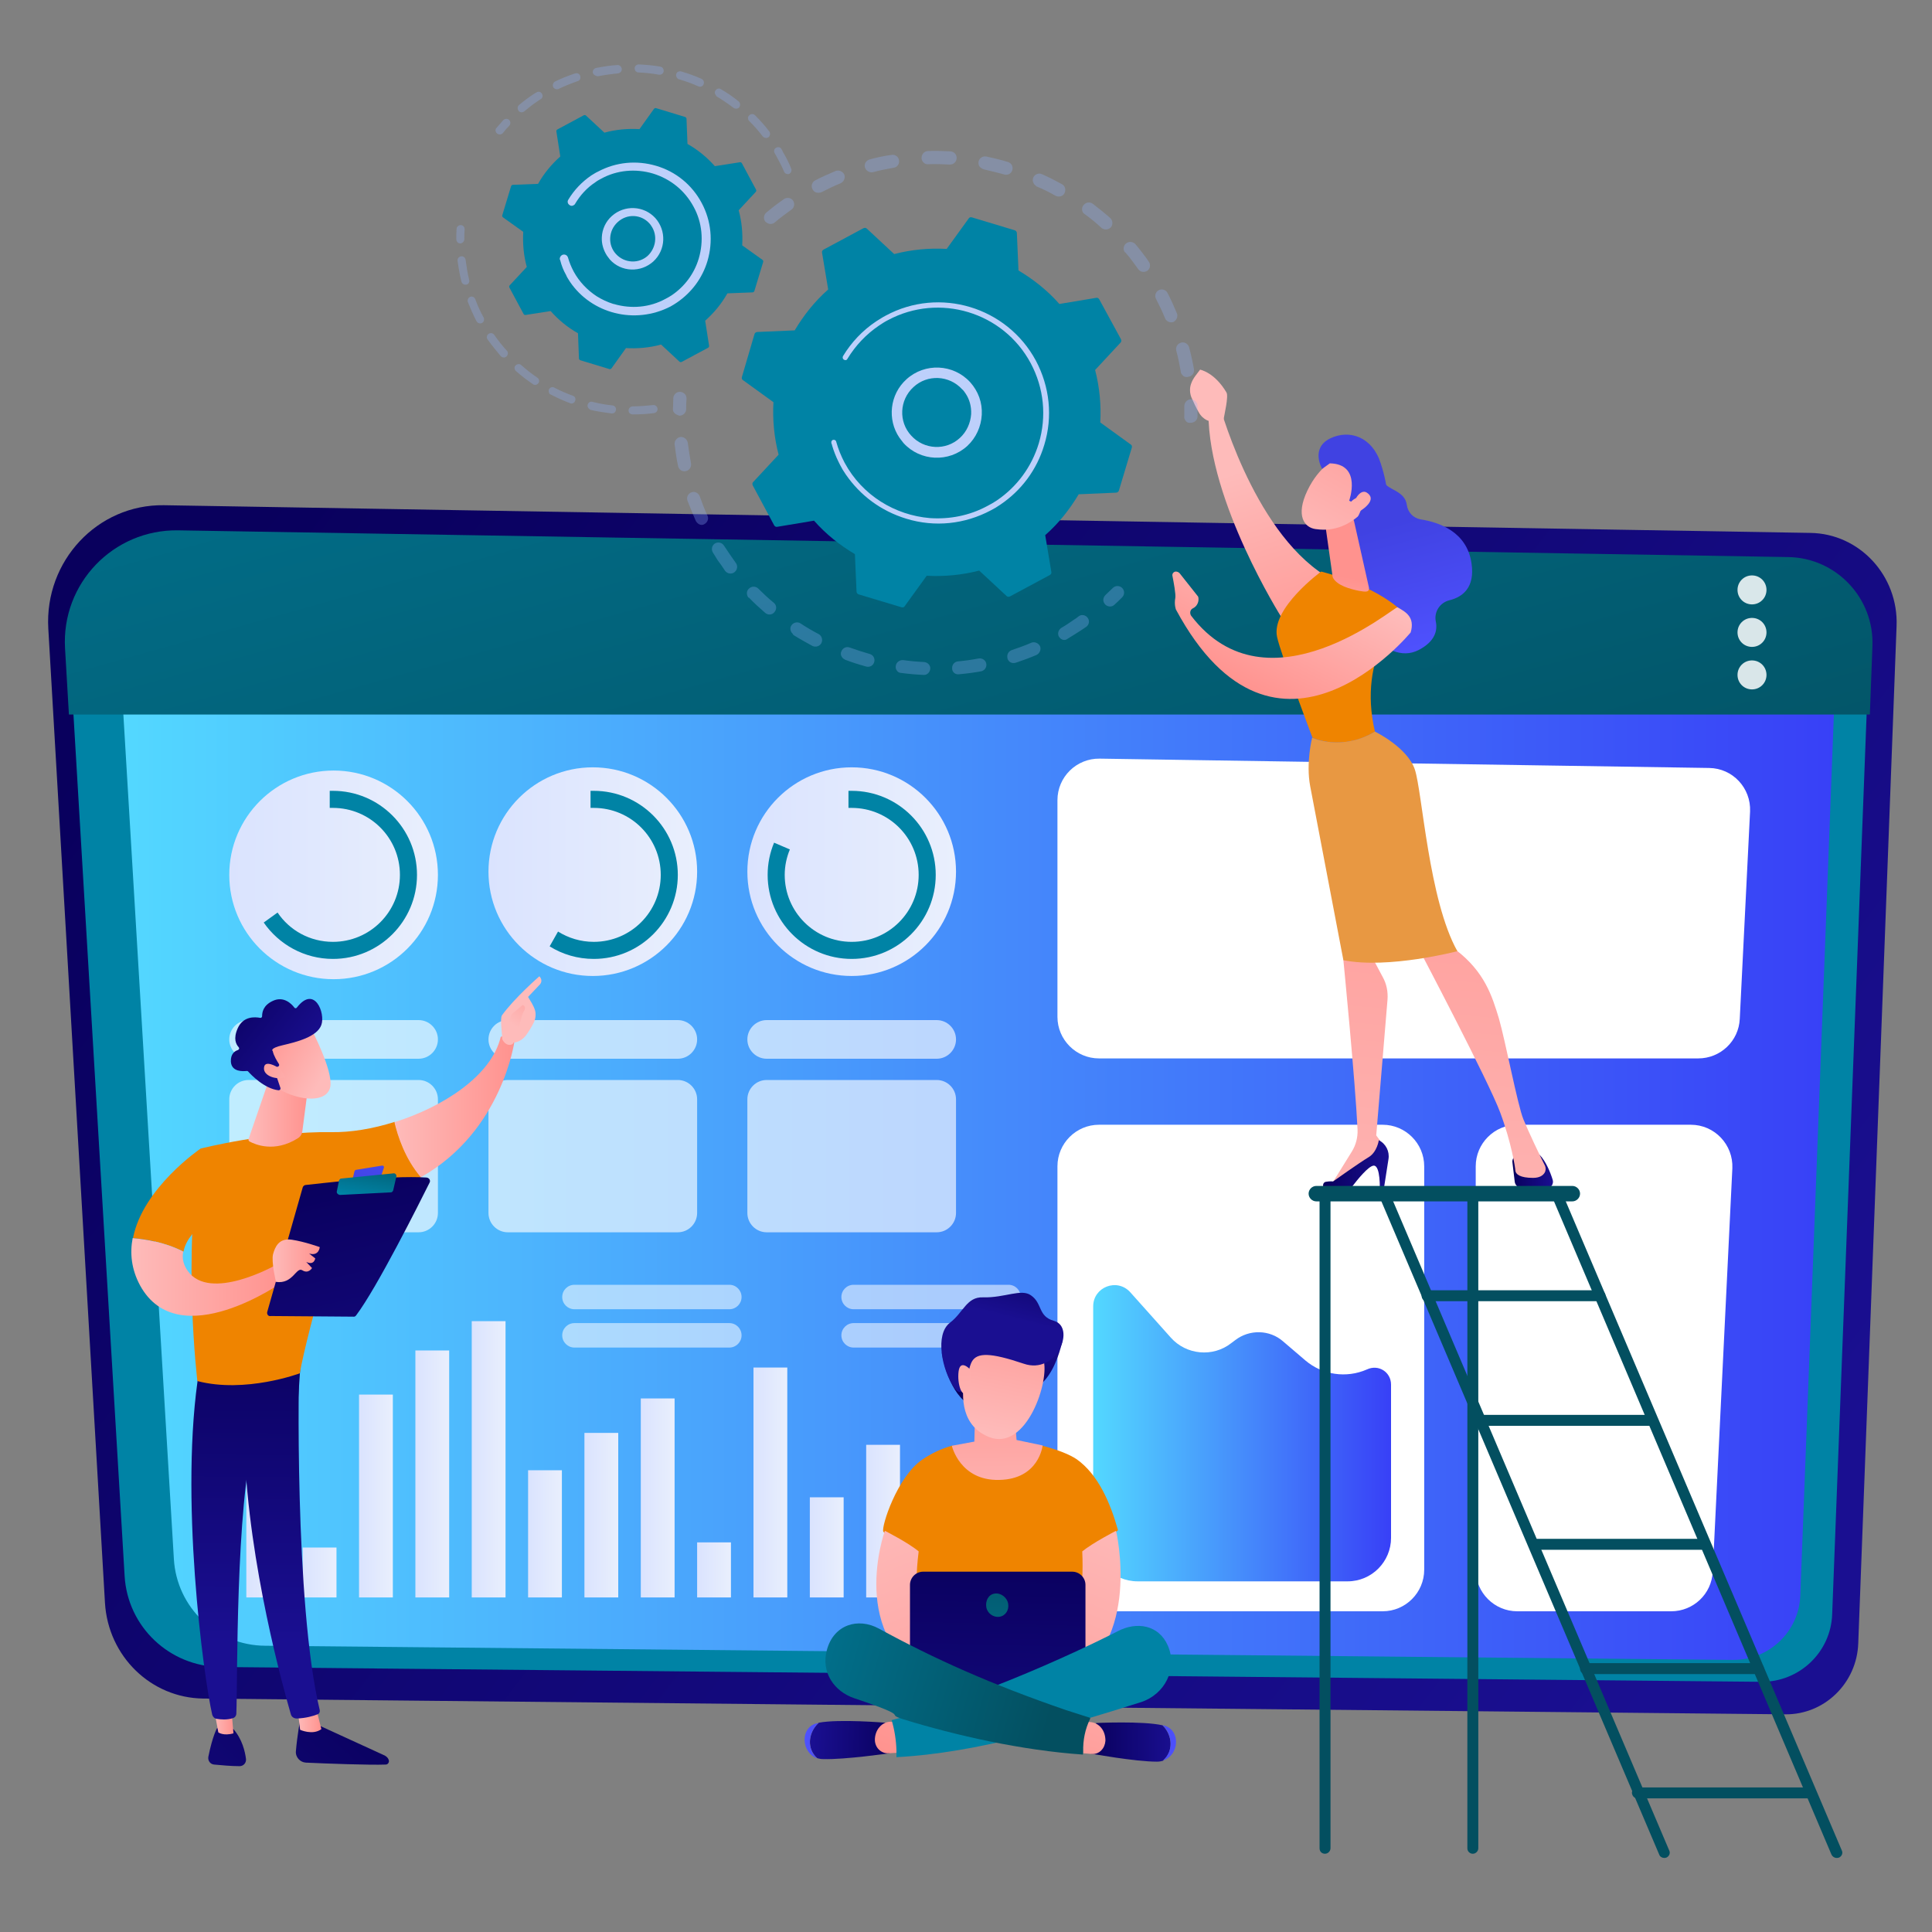 <?xml version="1.0" encoding="utf-8"?>
<!-- Generator: Adobe Illustrator 24.1.3, SVG Export Plug-In . SVG Version: 6.00 Build 0)  -->
<svg version="1.1" id="Calque_1" xmlns="http://www.w3.org/2000/svg" xmlns:xlink="http://www.w3.org/1999/xlink" x="0px" y="0px"
	 viewBox="0 0 600 600" style="enable-background:new 0 0 600 600;" xml:space="preserve">
<rect x="0" y="0" width="600" height="600" fill="#808080" stroke="none"/>
<style type="text/css">
	.st0{fill:url(#SVGID_1_);}
	.st1{fill:#0083A5;}
	.st2{fill:url(#SVGID_2_);}
	.st3{fill:url(#SVGID_3_);}
	.st4{opacity:0.85;}
	.st5{fill:#FFFFFF;}
	.st6{fill:url(#SVGID_4_);}
	.st7{fill:url(#SVGID_5_);}
	.st8{fill:url(#SVGID_6_);}
	.st9{opacity:0.64;}
	.st10{fill:url(#SVGID_7_);}
	.st11{fill:url(#SVGID_8_);}
	.st12{fill:url(#SVGID_9_);}
	.st13{fill:url(#SVGID_10_);}
	.st14{fill:url(#SVGID_11_);}
	.st15{fill:url(#SVGID_12_);}
	.st16{fill:url(#SVGID_13_);}
	.st17{fill:url(#SVGID_14_);}
	.st18{fill:url(#SVGID_15_);}
	.st19{fill:url(#SVGID_16_);}
	.st20{fill:url(#SVGID_17_);}
	.st21{fill:url(#SVGID_18_);}
	.st22{fill:url(#SVGID_19_);}
	.st23{opacity:0.54;fill:#FFFFFF;}
	.st24{fill:url(#SVGID_20_);}
	.st25{fill:url(#SVGID_21_);}
	.st26{fill:url(#SVGID_22_);}
	.st27{fill:url(#SVGID_23_);}
	.st28{fill:url(#SVGID_24_);}
	.st29{fill:url(#SVGID_25_);}
	.st30{fill:#EF8400;}
	.st31{fill:url(#SVGID_26_);}
	.st32{fill:url(#SVGID_27_);}
	.st33{fill:url(#SVGID_28_);}
	.st34{fill:url(#SVGID_29_);}
	.st35{fill:url(#SVGID_30_);}
	.st36{fill:url(#SVGID_31_);}
	.st37{fill:url(#SVGID_32_);}
	.st38{fill:url(#SVGID_33_);}
	.st39{fill:url(#SVGID_34_);}
	.st40{fill:url(#SVGID_35_);}
	.st41{fill:url(#SVGID_36_);}
	.st42{fill:url(#SVGID_37_);}
	.st43{fill:url(#SVGID_38_);}
	.st44{fill:url(#SVGID_39_);}
	.st45{fill:url(#SVGID_40_);}
	.st46{fill:url(#SVGID_41_);}
	.st47{fill:url(#SVGID_42_);}
	.st48{fill:url(#SVGID_43_);}
	.st49{fill:#E89842;}
	.st50{fill:url(#SVGID_44_);}
	.st51{fill:url(#SVGID_45_);}
	.st52{fill:url(#SVGID_46_);}
	.st53{fill:url(#SVGID_47_);}
	.st54{fill:url(#SVGID_48_);}
	.st55{fill:url(#SVGID_49_);}
	.st56{fill:url(#SVGID_50_);}
	.st57{fill:url(#SVGID_51_);}
	.st58{fill:url(#SVGID_52_);}
	.st59{fill:url(#SVGID_53_);}
	.st60{fill:url(#SVGID_54_);}
	.st61{fill:url(#SVGID_55_);}
	.st62{fill:url(#SVGID_56_);}
	.st63{fill:url(#SVGID_57_);}
	.st64{fill:url(#SVGID_58_);}
	.st65{fill:url(#SVGID_59_);}
	.st66{opacity:0.3;}
	.st67{fill:#91B3FA;}
	.st68{fill:#BDD0FB;}
	.st69{fill:url(#SVGID_60_);}
	.st70{fill:url(#SVGID_61_);}
	.st71{fill:url(#SVGID_62_);}
	.st72{fill:url(#SVGID_63_);}
	.st73{fill:url(#SVGID_64_);}
	.st74{fill:url(#SVGID_65_);}
	.st75{fill:url(#SVGID_66_);}
	.st76{fill:url(#SVGID_67_);}
	.st77{fill:url(#SVGID_68_);}
	.st78{fill:url(#SVGID_69_);}
	.st79{fill:url(#SVGID_70_);}
	.st80{fill:url(#SVGID_71_);}
	.st81{fill:url(#SVGID_72_);}
	.st82{fill:url(#SVGID_73_);}
	.st83{fill:url(#SVGID_74_);}
	.st84{fill:url(#SVGID_75_);}
	.st85{fill:url(#SVGID_76_);}
</style>
<g>
	<g>
		
			<linearGradient id="SVGID_1_" gradientUnits="userSpaceOnUse" x1="-7790.761" y1="166.018" x2="-8243.075" y2="510.413" gradientTransform="matrix(-1 0 0 1 -7715.744 0)">
			<stop  offset="0" style="stop-color:#09005D"/>
			<stop  offset="1" style="stop-color:#1A0F91"/>
		</linearGradient>
		<path class="st0" d="M562.2,165.5l-511.3-8.6c-20.6-0.3-37.1,17.3-35.9,38.3l17.6,302.6c1,16.6,14.3,29.5,30.5,29.7l491.4,4.9
			c12.1,0.1,22.2-9.7,22.6-22.1L589,194.4C589.6,178.8,577.5,165.7,562.2,165.5z"/>
		<path class="st1" d="M554.4,173.2l-497.9-8.2c-20-0.3-36.1,16.5-34.9,36.5l17.1,287.9c0.9,15.8,13.9,28.1,29.7,28.3l478.6,4.6
			c11.8,0.1,21.6-9.2,22-21l11.5-300.5C581,185.8,569.2,173.4,554.4,173.2z"/>
		<linearGradient id="SVGID_2_" gradientUnits="userSpaceOnUse" x1="37.587" y1="345.362" x2="569.905" y2="345.362">
			<stop  offset="0" style="stop-color:#53D8FF"/>
			<stop  offset="1" style="stop-color:#3840F7"/>
		</linearGradient>
		<path class="st2" d="M545,183.1l-474.1-7.8c-19.1-0.3-34.4,15.7-33.3,34.7L54,484.2c0.9,15,13.2,26.8,28.3,26.9l455.8,4.4
			c11.3,0.1,20.6-8.8,21-20l10.9-286.1C570.4,195.2,559.2,183.3,545,183.1z"/>
		
			<linearGradient id="SVGID_3_" gradientUnits="userSpaceOnUse" x1="-8059.16" y1="358.396" x2="-7927.707" y2="-110.221" gradientTransform="matrix(-1 0 0 1 -7715.744 0)">
			<stop  offset="4.467905e-03" style="stop-color:#034F60"/>
			<stop  offset="1" style="stop-color:#0083A5"/>
		</linearGradient>
		<path class="st3" d="M55.3,164.7l500,8.3c14.9,0.2,26.8,12.7,26.2,27.7l-0.8,21.2H21.4l-1.2-20.5C19,181.2,35.2,164.4,55.3,164.7z
			"/>
		<g class="st4">
			<path class="st5" d="M539.6,183.2c0,2.5,2,4.5,4.5,4.5c2.5,0,4.5-2,4.5-4.5c0-2.5-2-4.5-4.5-4.5
				C541.6,178.7,539.6,180.7,539.6,183.2z"/>
			<path class="st5" d="M539.6,196.4c0,2.5,2,4.5,4.5,4.5c2.5,0,4.5-2,4.5-4.5c0-2.5-2-4.5-4.5-4.5
				C541.6,191.9,539.6,193.9,539.6,196.4z"/>
			<path class="st5" d="M539.6,209.6c0,2.5,2,4.5,4.5,4.5c2.5,0,4.5-2,4.5-4.5c0-2.5-2-4.5-4.5-4.5
				C541.6,205.1,539.6,207.1,539.6,209.6z"/>
		</g>
		<g>
			<path class="st5" d="M471.2,349.3h53.9c7.4,0,13.2,6.2,12.9,13.5l-6.1,125.3c-0.3,6.9-6,12.3-12.9,12.3h-47.8
				c-7.1,0-12.9-5.8-12.9-12.9V362.2C458.3,355.1,464.1,349.3,471.2,349.3z"/>
			<path class="st5" d="M341.5,235.6l189.3,2.9c7.3,0.1,13,6.2,12.7,13.5l-3.2,64.4c-0.3,6.9-6,12.3-12.9,12.3H341.3
				c-7.1,0-12.9-5.8-12.9-12.9v-67.3C328.4,241.3,334.3,235.5,341.5,235.6z"/>
			<path class="st5" d="M341.3,349.3h88.1c7.1,0,12.9,5.8,12.9,12.9v125.3c0,7.1-5.8,12.9-12.9,12.9h-88.1
				c-7.1,0-12.9-5.8-12.9-12.9V362.2C328.4,355.1,334.2,349.3,341.3,349.3z"/>
		</g>
		<g>
			<linearGradient id="SVGID_4_" gradientUnits="userSpaceOnUse" x1="232.147" y1="270.68" x2="296.897" y2="270.68">
				<stop  offset="0" style="stop-color:#DAE3FE"/>
				<stop  offset="1" style="stop-color:#E9EFFD"/>
			</linearGradient>
			<circle class="st6" cx="264.5" cy="270.7" r="32.4"/>
			<linearGradient id="SVGID_5_" gradientUnits="userSpaceOnUse" x1="151.686" y1="270.68" x2="216.435" y2="270.68">
				<stop  offset="0" style="stop-color:#DAE3FE"/>
				<stop  offset="1" style="stop-color:#E9EFFD"/>
			</linearGradient>
			<circle class="st7" cx="184.1" cy="270.7" r="32.4"/>
			<linearGradient id="SVGID_6_" gradientUnits="userSpaceOnUse" x1="71.225" y1="271.74" x2="135.975" y2="271.74">
				<stop  offset="0" style="stop-color:#DAE3FE"/>
				<stop  offset="1" style="stop-color:#E9EFFD"/>
			</linearGradient>
			<circle class="st8" cx="103.6" cy="271.7" r="32.4"/>
			<g>
				<path class="st1" d="M245.3,263.8c-1,2.4-1.6,5.1-1.6,7.9c0,11.5,9.3,20.8,20.8,20.8c11.5,0,20.8-9.3,20.8-20.8
					c0-11.5-9.3-20.8-20.8-20.8c-0.4,0-0.7,0-1,0v-5.3c0.3,0,0.7,0,1,0c14.4,0,26.1,11.7,26.1,26.1c0,14.4-11.7,26.1-26.1,26.1
					c-14.4,0-26.1-11.7-26.1-26.1c0-3.5,0.7-6.9,2-10L245.3,263.8z"/>
				<path class="st1" d="M173.3,289.3c3.2,2,7,3.2,11.1,3.2c11.5,0,20.8-9.3,20.8-20.8c0-11.5-9.3-20.8-20.8-20.8c-0.4,0-0.7,0-1,0
					v-5.3c0.3,0,0.7,0,1,0c14.4,0,26.1,11.7,26.1,26.1c0,14.4-11.7,26.1-26.1,26.1c-5,0-9.7-1.4-13.7-3.9L173.3,289.3z"/>
				<path class="st1" d="M86.2,283.4c3.7,5.5,10,9.1,17.2,9.1c11.5,0,20.8-9.3,20.8-20.8c0-11.5-9.3-20.8-20.8-20.8
					c-0.4,0-0.7,0-1,0v-5.3c0.3,0,0.7,0,1,0c14.4,0,26.1,11.7,26.1,26.1c0,14.4-11.7,26.1-26.1,26.1c-8.9,0-16.8-4.5-21.5-11.3
					L86.2,283.4z"/>
			</g>
			<g class="st9">
				<path class="st5" d="M238.1,316.8h52.8c3.3,0,6,2.7,6,6c0,3.3-2.7,6-6,6h-52.8c-3.3,0-6-2.7-6-6
					C232.1,319.5,234.8,316.8,238.1,316.8z"/>
				<path class="st5" d="M157.7,316.8h52.8c3.3,0,6,2.7,6,6c0,3.3-2.7,6-6,6h-52.8c-3.3,0-6-2.7-6-6
					C151.7,319.5,154.4,316.8,157.7,316.8z"/>
				<path class="st5" d="M130,328.8H77.2c-3.3,0-6-2.7-6-6c0-3.3,2.7-6,6-6H130c3.3,0,6,2.7,6,6C136,326.1,133.3,328.8,130,328.8z"
					/>
				<path class="st5" d="M238.1,335.4h52.8c3.3,0,6,2.7,6,6v35.3c0,3.3-2.7,6-6,6h-52.8c-3.3,0-6-2.7-6-6v-35.3
					C232.1,338.1,234.8,335.4,238.1,335.4z"/>
				<path class="st5" d="M157.7,335.4h52.8c3.3,0,6,2.7,6,6v35.3c0,3.3-2.7,6-6,6h-52.8c-3.3,0-6-2.7-6-6v-35.3
					C151.7,338.1,154.4,335.4,157.7,335.4z"/>
				<path class="st5" d="M77.2,335.4H130c3.3,0,6,2.7,6,6v35.3c0,3.3-2.7,6-6,6H77.2c-3.3,0-6-2.7-6-6v-35.3
					C71.2,338.1,73.9,335.4,77.2,335.4z"/>
			</g>
		</g>
		<linearGradient id="SVGID_7_" gradientUnits="userSpaceOnUse" x1="339.565" y1="444.992" x2="432.038" y2="444.992">
			<stop  offset="0" style="stop-color:#53D8FF"/>
			<stop  offset="1" style="stop-color:#3840F7"/>
		</linearGradient>
		<path class="st10" d="M432,430v47.6c0,7.4-6,13.5-13.5,13.5h-65.2c-7.6,0-13.8-6.2-13.8-13.8v-71.6c0-6,7.4-8.9,11.5-4.4
			l12.6,14.1c4.8,5.4,13.1,6.2,18.8,1.7l1.2-0.9c4.4-3.4,10.7-3.3,14.9,0.4l6.9,5.9c5.3,4.5,12.7,5.6,19.1,2.8l0,0
			C428.1,423.6,432,426.1,432,430z"/>
		<g>
			<linearGradient id="SVGID_8_" gradientUnits="userSpaceOnUse" x1="269.009" y1="472.415" x2="279.483" y2="472.415">
				<stop  offset="0" style="stop-color:#DAE3FE"/>
				<stop  offset="1" style="stop-color:#E9EFFD"/>
			</linearGradient>
			<polygon class="st11" points="269,496.1 279.5,496.1 279.5,448.7 269,448.7 			"/>
			<linearGradient id="SVGID_9_" gradientUnits="userSpaceOnUse" x1="251.51" y1="480.561" x2="261.983" y2="480.561">
				<stop  offset="0" style="stop-color:#DAE3FE"/>
				<stop  offset="1" style="stop-color:#E9EFFD"/>
			</linearGradient>
			<polygon class="st12" points="251.5,496.1 262,496.1 262,465 251.5,465 			"/>
			<linearGradient id="SVGID_10_" gradientUnits="userSpaceOnUse" x1="234.011" y1="460.43" x2="244.484" y2="460.43">
				<stop  offset="0" style="stop-color:#DAE3FE"/>
				<stop  offset="1" style="stop-color:#E9EFFD"/>
			</linearGradient>
			<polygon class="st13" points="234,496.1 244.5,496.1 244.5,424.7 234,424.7 			"/>
			<linearGradient id="SVGID_11_" gradientUnits="userSpaceOnUse" x1="216.512" y1="487.543" x2="226.984" y2="487.543">
				<stop  offset="0" style="stop-color:#DAE3FE"/>
				<stop  offset="1" style="stop-color:#E9EFFD"/>
			</linearGradient>
			<polygon class="st14" points="216.5,496.1 227,496.1 227,479 216.5,479 			"/>
			<linearGradient id="SVGID_12_" gradientUnits="userSpaceOnUse" x1="199.012" y1="465.201" x2="209.485" y2="465.201">
				<stop  offset="0" style="stop-color:#DAE3FE"/>
				<stop  offset="1" style="stop-color:#E9EFFD"/>
			</linearGradient>
			<polygon class="st15" points="199,496.1 209.5,496.1 209.5,434.3 199,434.3 			"/>
			<linearGradient id="SVGID_13_" gradientUnits="userSpaceOnUse" x1="181.513" y1="470.553" x2="191.986" y2="470.553">
				<stop  offset="0" style="stop-color:#DAE3FE"/>
				<stop  offset="1" style="stop-color:#E9EFFD"/>
			</linearGradient>
			<polygon class="st16" points="181.5,496.1 192,496.1 192,445 181.5,445 			"/>
			<linearGradient id="SVGID_14_" gradientUnits="userSpaceOnUse" x1="164.014" y1="476.372" x2="174.486" y2="476.372">
				<stop  offset="0" style="stop-color:#DAE3FE"/>
				<stop  offset="1" style="stop-color:#E9EFFD"/>
			</linearGradient>
			<polygon class="st17" points="164,496.1 174.5,496.1 174.5,456.6 164,456.6 			"/>
			<linearGradient id="SVGID_15_" gradientUnits="userSpaceOnUse" x1="146.514" y1="453.215" x2="156.987" y2="453.215">
				<stop  offset="0" style="stop-color:#DAE3FE"/>
				<stop  offset="1" style="stop-color:#E9EFFD"/>
			</linearGradient>
			<polygon class="st18" points="146.5,496.1 157,496.1 157,410.3 146.5,410.3 			"/>
			<linearGradient id="SVGID_16_" gradientUnits="userSpaceOnUse" x1="129.015" y1="457.753" x2="139.488" y2="457.753">
				<stop  offset="0" style="stop-color:#DAE3FE"/>
				<stop  offset="1" style="stop-color:#E9EFFD"/>
			</linearGradient>
			<polygon class="st19" points="129,496.1 139.5,496.1 139.5,419.4 129,419.4 			"/>
			<linearGradient id="SVGID_17_" gradientUnits="userSpaceOnUse" x1="111.516" y1="464.619" x2="121.989" y2="464.619">
				<stop  offset="0" style="stop-color:#DAE3FE"/>
				<stop  offset="1" style="stop-color:#E9EFFD"/>
			</linearGradient>
			<polygon class="st20" points="111.5,496.1 122,496.1 122,433.1 111.5,433.1 			"/>
			<linearGradient id="SVGID_18_" gradientUnits="userSpaceOnUse" x1="94.016" y1="488.339" x2="104.489" y2="488.339">
				<stop  offset="0" style="stop-color:#DAE3FE"/>
				<stop  offset="1" style="stop-color:#E9EFFD"/>
			</linearGradient>
			<polygon class="st21" points="94,496.1 104.5,496.1 104.5,480.6 94,480.6 			"/>
			<linearGradient id="SVGID_19_" gradientUnits="userSpaceOnUse" x1="76.517" y1="473.23" x2="86.99" y2="473.23">
				<stop  offset="0" style="stop-color:#DAE3FE"/>
				<stop  offset="1" style="stop-color:#E9EFFD"/>
			</linearGradient>
			<polygon class="st22" points="76.5,496.1 87,496.1 87,450.3 76.5,450.3 			"/>
		</g>
		<path class="st23" d="M265.1,410.9h48.1c2.1,0,3.8,1.7,3.8,3.8c0,2.1-1.7,3.8-3.8,3.8h-48.1c-2.1,0-3.8-1.7-3.8-3.8
			C261.3,412.6,263,410.9,265.1,410.9z"/>
		<path class="st23" d="M265.1,399h48.1c2.1,0,3.8,1.7,3.8,3.8c0,2.1-1.7,3.8-3.8,3.8h-48.1c-2.1,0-3.8-1.7-3.8-3.8
			C261.3,400.7,263,399,265.1,399z"/>
		<path class="st23" d="M178.4,410.9h48.1c2.1,0,3.8,1.7,3.8,3.8c0,2.1-1.7,3.8-3.8,3.8h-48.1c-2.1,0-3.8-1.7-3.8-3.8
			C174.6,412.6,176.3,410.9,178.4,410.9z"/>
		<path class="st23" d="M178.4,399h48.1c2.1,0,3.8,1.7,3.8,3.8c0,2.1-1.7,3.8-3.8,3.8h-48.1c-2.1,0-3.8-1.7-3.8-3.8
			C174.6,400.7,176.3,399,178.4,399z"/>
	</g>
	<g>
		<linearGradient id="SVGID_20_" gradientUnits="userSpaceOnUse" x1="119.177" y1="527.553" x2="36.965" y2="616.976">
			<stop  offset="0" style="stop-color:#09005D"/>
			<stop  offset="1" style="stop-color:#1A0F91"/>
		</linearGradient>
		<path class="st24" d="M93.2,534.2c0,0-0.9,4.8-1.3,9.6c-0.2,1.9,1.3,3.5,3.1,3.6c6.4,0.3,19.9,0.8,24.8,0.6c0.7,0,1.2-0.8,0.9-1.5
			c-0.2-0.6-0.7-1-1.2-1.3l-22.5-10.3L93.2,534.2z"/>
		<linearGradient id="SVGID_21_" gradientUnits="userSpaceOnUse" x1="92.492" y1="534.194" x2="99.794" y2="534.194">
			<stop  offset="0" style="stop-color:#FEBBBA"/>
			<stop  offset="1" style="stop-color:#FF928E"/>
		</linearGradient>
		<path class="st25" d="M92.5,531.4l0.7,5.8c0,0,3.9,1.8,6.6-0.2l-1.6-6.4L92.5,531.4z"/>
		<linearGradient id="SVGID_22_" gradientUnits="userSpaceOnUse" x1="87.912" y1="407.666" x2="86.992" y2="509.808">
			<stop  offset="0" style="stop-color:#09005D"/>
			<stop  offset="1" style="stop-color:#1A0F91"/>
		</linearGradient>
		<path class="st26" d="M93,423c-0.3,1.5-1.6,75.1,6.3,108.1c0.1,0.5-0.1,1.1-0.7,1.3c-1.2,0.5-3.6,1.2-6.4,1.3
			c-0.9,0-1.7-0.5-1.9-1.4c-2.2-7.7-13-46-14.4-82.6c-1.6-40.9,0-1.4,0-1.4l0.9-25.3L93,423z"/>
		<linearGradient id="SVGID_23_" gradientUnits="userSpaceOnUse" x1="100.734" y1="510.597" x2="18.522" y2="600.02">
			<stop  offset="0" style="stop-color:#09005D"/>
			<stop  offset="1" style="stop-color:#1A0F91"/>
		</linearGradient>
		<path class="st27" d="M67.4,536.7c0,0-1.4,2.4-2.7,8.9c-0.2,1.2,0.6,2.3,1.8,2.4c2.1,0.2,5.3,0.5,7.9,0.5c1.2,0,2.1-1,2-2.2
			c-0.3-2.4-1.2-6.2-3.9-9.3L67.4,536.7z"/>
		<linearGradient id="SVGID_24_" gradientUnits="userSpaceOnUse" x1="66.174" y1="533.82" x2="72.479" y2="533.82">
			<stop  offset="0" style="stop-color:#FEBBBA"/>
			<stop  offset="1" style="stop-color:#FF928E"/>
		</linearGradient>
		<path class="st28" d="M66.2,529.3l1.6,8.7c0,0,1.6,1.2,4.7,0.3l-0.8-9.4L66.2,529.3z"/>
		<linearGradient id="SVGID_25_" gradientUnits="userSpaceOnUse" x1="76.811" y1="407.566" x2="75.891" y2="509.708">
			<stop  offset="0" style="stop-color:#09005D"/>
			<stop  offset="1" style="stop-color:#1A0F91"/>
		</linearGradient>
		<path class="st29" d="M61.9,425.3c-6.4,38.8,1.4,96,4,107.2c0.2,0.7,0.7,1.2,1.4,1.3c1.2,0.2,3.1,0.4,5-0.2
			c0.7-0.2,1.1-0.8,1.1-1.5c0.4-9-0.3-64.6,5.7-86.5c0.3-1.1,1-2.1,1.9-2.8l11.6-8.3l0.9-13.4L61.9,425.3z"/>
		<g>
			<path class="st30" d="M102.9,351.6c-19.3-0.3-40.6,5.1-40.6,5.1c-5.7,33.5-1,72.2-1,72.2c14.9,3.9,31.8-2.4,31.8-2.4
				c2.5-14,14.1-53.5,14.1-53.5c9.4-1.2,17.2-3.9,23.6-7.5c-4.9-5.7-7.2-12.8-8.2-17.1C115.7,350.6,108.8,351.7,102.9,351.6z"/>
			<linearGradient id="SVGID_26_" gradientUnits="userSpaceOnUse" x1="122.541" y1="343.683" x2="159.848" y2="343.683">
				<stop  offset="0" style="stop-color:#FEBBBA"/>
				<stop  offset="1" style="stop-color:#FF928E"/>
			</linearGradient>
			<path class="st31" d="M159.8,323.2c-1.9-2.3-4.3-1.2-4.3-1.2c-2.8,12-17.7,21.7-33,26.5c1,4.3,3.3,11.4,8.2,17.1
				C156.1,351.3,159.8,323.2,159.8,323.2z"/>
		</g>
		<g>
			
				<linearGradient id="SVGID_27_" gradientUnits="userSpaceOnUse" x1="7186.24" y1="337.429" x2="7211.274" y2="394.387" gradientTransform="matrix(-1 0 0 1 7337.778 0)">
				<stop  offset="0" style="stop-color:#FEBBBA"/>
				<stop  offset="1" style="stop-color:#FF928E"/>
			</linearGradient>
			<path class="st32" d="M159.4,323.8c0.2,0.6-2.1,1.6-3.4-1c0-1.2-0.8-6.5-0.1-7.5c3.9-5.4,11.6-12.1,11.6-12.1
				c1.3,1.3,0.2,2.5,0.2,2.5l-3.7,3.9c0.8,1.4,1.7,2.6,2.2,4.3c0.3,1.3,0.1,2.6-0.5,3.8c-0.6,1.2-1.5,2.7-2.4,3.9
				C161.6,323.8,159.4,323.8,159.4,323.8z"/>
			<linearGradient id="SVGID_28_" gradientUnits="userSpaceOnUse" x1="159.669" y1="318.46" x2="170.115" y2="302.4">
				<stop  offset="0" style="stop-color:#FEBBBA"/>
				<stop  offset="1" style="stop-color:#FF928E"/>
			</linearGradient>
			<path class="st33" d="M162.3,312.1l-3.4,2.9l-1.1,2.8l3,3.3c0,0,1-5.6,1.8-6.9C163.4,313,163,312.4,162.3,312.1z"/>
		</g>
		<path class="st30" d="M69.7,375.4l-7.4-18.7c0,0-18,12.2-21,27.8c3.4,0.3,9.6,1.1,15.7,4.2C58.3,381.3,69.7,375.4,69.7,375.4z"/>
		<linearGradient id="SVGID_29_" gradientUnits="userSpaceOnUse" x1="40.907" y1="396.527" x2="88.119" y2="396.527">
			<stop  offset="0" style="stop-color:#FEBBBA"/>
			<stop  offset="1" style="stop-color:#FF928E"/>
		</linearGradient>
		<path class="st34" d="M85.4,393c0,0-20.2,11.4-27.1,1.7c-1.4-2-1.8-4-1.4-6c-6.1-3.1-12.3-3.9-15.7-4.2c-0.9,4.7-0.4,9.7,2.3,14.7
			c12,21.9,44.5-1.2,44.5-1.2L85.4,393z"/>
		<g>
			<linearGradient id="SVGID_30_" gradientUnits="userSpaceOnUse" x1="102.402" y1="362.96" x2="128.362" y2="471.128">
				<stop  offset="0" style="stop-color:#09005D"/>
				<stop  offset="1" style="stop-color:#1A0F91"/>
			</linearGradient>
			<path class="st35" d="M83,407.4l11-38.6c0.1-0.4,0.5-0.8,1-0.8c2-0.2,7.8-0.9,14.5-1.5c8.1-0.7,17.4-1.2,23-0.8
				c0.8,0.1,1.3,0.9,0.9,1.6c-3.2,6.4-16.3,32.6-22.8,41.2c-0.2,0.3-0.6,0.5-0.9,0.4l-25.6-0.2C83.3,408.9,82.8,408.1,83,407.4z"/>
			<linearGradient id="SVGID_31_" gradientUnits="userSpaceOnUse" x1="118.656" y1="345.91" x2="113.127" y2="370.189">
				<stop  offset="0" style="stop-color:#4F52FF"/>
				<stop  offset="1" style="stop-color:#4042E2"/>
			</linearGradient>
			<path class="st36" d="M110.6,363.3l8-1.3c0.4-0.1,0.8,0.3,0.6,0.7l-0.8,2.4c-0.1,0.2-0.3,0.4-0.5,0.4l-7.7,1
				c-0.4,0.1-0.7-0.3-0.6-0.7l0.5-2.1C110.2,363.5,110.4,363.3,110.6,363.3z"/>
			<linearGradient id="SVGID_32_" gradientUnits="userSpaceOnUse" x1="115.762" y1="356.094" x2="113.118" y2="371.96">
				<stop  offset="4.467905e-03" style="stop-color:#034F60"/>
				<stop  offset="1" style="stop-color:#0083A5"/>
			</linearGradient>
			<path class="st37" d="M104.6,370l0.7-3.4c0.1-0.3,0.4-0.6,0.7-0.6l16.2-1.6c0.5-0.1,1,0.4,0.9,1l-1,4.3c-0.1,0.3-0.4,0.6-0.7,0.6
				l-15.8,0.8C104.9,371,104.5,370.5,104.6,370z"/>
			<linearGradient id="SVGID_33_" gradientUnits="userSpaceOnUse" x1="84.613" y1="391.577" x2="99.322" y2="391.577">
				<stop  offset="0" style="stop-color:#FEBBBA"/>
				<stop  offset="1" style="stop-color:#FF928E"/>
			</linearGradient>
			<path class="st38" d="M85.7,398.1c0,0-1.5-6.3-0.9-8.6c0.6-2.2,1.8-5.1,5.8-4.5c4,0.6,8.7,2.3,8.7,2.3s-0.2,2.9-3.3,2l1.9,1.5
				c0,0-0.3,2.3-2.8,1.1l1.8,1.9c0,0-1.1,1.9-3,0.7C92,393.3,91,398.9,85.7,398.1z"/>
		</g>
		<linearGradient id="SVGID_34_" gradientUnits="userSpaceOnUse" x1="77.159" y1="346.054" x2="95.825" y2="346.054">
			<stop  offset="0" style="stop-color:#FEBBBA"/>
			<stop  offset="1" style="stop-color:#FF928E"/>
		</linearGradient>
		<path class="st39" d="M83.3,336l-6.1,17.7c-0.1,0.3,0,0.6,0.3,0.8c1.7,0.9,7.7,3.6,15-1c0.8-0.5,1.3-1.3,1.4-2.2l2-15.4H83.3z"/>
		<g>
			
				<linearGradient id="SVGID_35_" gradientUnits="userSpaceOnUse" x1="-5937.524" y1="-1857.91" x2="-5944.499" y2="-1880.917" gradientTransform="matrix(0.746 -0.666 0.666 0.746 5766.84 -2233.617)">
				<stop  offset="0" style="stop-color:#FEBBBA"/>
				<stop  offset="1" style="stop-color:#FF928E"/>
			</linearGradient>
			<path class="st40" d="M96.7,319.6c0,0,6.7,12.7,5.9,17.8c-0.9,5.1-9.2,4.8-16.5,0.6L81,324.3L96.7,319.6z"/>
			
				<linearGradient id="SVGID_36_" gradientUnits="userSpaceOnUse" x1="-5943.817" y1="-1897.995" x2="-5937.982" y2="-1864.715" gradientTransform="matrix(0.746 -0.666 0.666 0.746 5766.84 -2233.617)">
				<stop  offset="0" style="stop-color:#09005D"/>
				<stop  offset="1" style="stop-color:#1A0F91"/>
			</linearGradient>
			<path class="st41" d="M86.4,331.2c0.3-0.1,0.4-0.5,0.2-0.8c-0.5-0.8-1.6-2.5-1.9-4c0,0-1.2-0.8,3.1-1.8c4.3-1,10.7-2.6,12-6.3
				c1.3-3.6-2.1-12.5-7.6-5.4c-0.2,0.3-0.6,0.3-0.8,0c-0.9-1.2-3.3-3.6-6.6-2.1c-3.1,1.4-3.4,3.6-3.4,4.8c0,0.3-0.3,0.6-0.6,0.5
				c-1.6-0.3-5.3-0.6-7,3.3c-1.4,3.2-0.5,4.9,0.3,5.8c0.3,0.3,0.2,0.7-0.2,0.9c-1,0.3-2.3,1.2-2.2,3.6c0.2,3.3,3.9,3,4.9,2.9
				c0.2,0,0.3,0,0.5,0.2c0.9,1,5,5.3,9.4,5.8c0.4,0,0.7-0.3,0.6-0.7l-1.9-5.6c-0.1-0.3,0-0.5,0.3-0.7L86.4,331.2z"/>
			
				<linearGradient id="SVGID_37_" gradientUnits="userSpaceOnUse" x1="-5944.654" y1="-1858.017" x2="-5950.93" y2="-1878.717" gradientTransform="matrix(0.746 -0.666 0.666 0.746 5766.84 -2233.617)">
				<stop  offset="0" style="stop-color:#FEBBBA"/>
				<stop  offset="1" style="stop-color:#FF928E"/>
			</linearGradient>
			<path class="st42" d="M87.1,332c0,0-4.8-3.3-5.1-0.5c-0.4,2.8,4.3,4,6.6,3L87.1,332z"/>
		</g>
	</g>
	<g>
		<linearGradient id="SVGID_38_" gradientUnits="userSpaceOnUse" x1="443.57" y1="203.335" x2="432.527" y2="162.386">
			<stop  offset="0" style="stop-color:#4F52FF"/>
			<stop  offset="1" style="stop-color:#4042E2"/>
		</linearGradient>
		<path class="st43" d="M424,144.5c0,0,5,2.4,6,5.3c0.7,2.3,6.3,2.5,6.9,7c0.3,2.3,2,4.1,4.3,4.5c5.7,0.9,14.4,3.8,15.8,13.7
			c1.1,7.5-2.8,10.4-6.8,11.4c-3,0.7-4.9,3.6-4.3,6.6c0.6,2.9-0.3,6.2-5.2,8.8c-11.1,5.9-22.2-13.9-22.2-13.9l-2.3-34.5L424,144.5z"
			/>
		
			<linearGradient id="SVGID_39_" gradientUnits="userSpaceOnUse" x1="95.688" y1="-33.283" x2="123.262" y2="29.454" gradientTransform="matrix(0.995 9.920000e-02 -9.920000e-02 0.995 290.386 168.512)">
			<stop  offset="0" style="stop-color:#FEBBBA"/>
			<stop  offset="1" style="stop-color:#FF928E"/>
		</linearGradient>
		<path class="st44" d="M378.2,124c0,0,10.4,40.3,33.4,54.8c0,0-9.4,12.4-13.7,12.8c0,0-22.6-35.8-22.6-63.2L378.2,124z"/>
		<linearGradient id="SVGID_40_" gradientUnits="userSpaceOnUse" x1="469.677" y1="364.083" x2="482.334" y2="364.083">
			<stop  offset="0" style="stop-color:#09005D"/>
			<stop  offset="1" style="stop-color:#1A0F91"/>
		</linearGradient>
		<path class="st45" d="M469.7,361l0.7,5.9c0.1,1.1,1,2,2.1,2.1c1.9,0.2,4.9,0.4,7.9,0.1c1.3-0.1,2.2-1.5,1.8-2.7
			c-0.7-2.3-2.1-5.7-4-7.7h-6.6C470.5,358.8,469.5,359.8,469.7,361z"/>
		<linearGradient id="SVGID_41_" gradientUnits="userSpaceOnUse" x1="416.197" y1="413.993" x2="434.41" y2="201.12">
			<stop  offset="0" style="stop-color:#FEBBBA"/>
			<stop  offset="1" style="stop-color:#FF928E"/>
		</linearGradient>
		<path class="st46" d="M418.3,291.7l-1.1,6.5c0,0,3.7,37.6,4.4,52.6c0.1,2.4-0.5,4.7-1.7,6.7l-6.5,10.5l16.4-9.7l0.3-2l-2.7-3.7
			l3.5-42.1c0.2-2.5-0.3-5-1.5-7.1L426,297L418.3,291.7z"/>
		<linearGradient id="SVGID_42_" gradientUnits="userSpaceOnUse" x1="410.876" y1="361.772" x2="431.355" y2="361.772">
			<stop  offset="0" style="stop-color:#09005D"/>
			<stop  offset="1" style="stop-color:#1A0F91"/>
		</linearGradient>
		<path class="st47" d="M412.3,369.6h5.2c1,0,1.9-0.4,2.5-1.2c1.6-2.1,5-6.3,6.6-6.4c2.2-0.1,1.9,7.6,1.9,7.6h1.2l1.5-9.6
			c0.4-2.4-0.8-4.8-3-5.9l0,0c0,0-0.5,3.7-3.2,5.3c-2.7,1.6-11,7.5-11,7.5s-1-0.1-2.1,0.1C410.4,367.1,410.6,369.6,412.3,369.6z"/>
		<linearGradient id="SVGID_43_" gradientUnits="userSpaceOnUse" x1="452.835" y1="417.161" x2="471.053" y2="204.232">
			<stop  offset="0" style="stop-color:#FEBBBA"/>
			<stop  offset="1" style="stop-color:#FF928E"/>
		</linearGradient>
		<path class="st48" d="M440.7,294.8c0,0,21.7,41.2,25.2,50.7c3.5,9.4,4.7,17.3,4.7,18c0.1,1.2,1.5,2.3,5.5,2.3
			c2.1,0,3.1-0.8,3.6-1.6c0.4-0.7,0.4-1.5,0.1-2.2c-1.3-2.5-5.2-10.7-6.7-14.4c-1.8-4.4-5.6-24.4-7.6-31.3
			c-2.1-6.9-4.4-14.5-13.5-21.4C451.9,294.8,445.7,288.7,440.7,294.8z"/>
		<path class="st30" d="M427,227.2c-5.6-23.8,8.6-37.2,8.6-37.2c-9-8.6-25.3-12.5-25.3-12.5s-15.6,11.4-13.7,20.3
			c1.1,5.2,11,31.3,11,31.3S416.6,233.5,427,227.2z"/>
		<path class="st49" d="M439.4,239c-2.3-6.9-12.4-11.8-12.4-11.8c-10.4,6.2-19.5,1.9-19.5,1.9s-2,7.8-0.6,15.1
			c1.4,7.3,10.3,54,10.3,54c14,2.8,35.4-2.8,35.4-2.8C443.7,279.6,441.7,245.9,439.4,239z"/>
		<linearGradient id="SVGID_44_" gradientUnits="userSpaceOnUse" x1="414.199" y1="204.164" x2="417.621" y2="179.134">
			<stop  offset="0" style="stop-color:#FEBBBA"/>
			<stop  offset="1" style="stop-color:#FF928E"/>
		</linearGradient>
		<path class="st50" d="M420.5,161.8l4.6,20.5c0.4,1.8-1.2,1.5-3,1.2c-3-0.6-6.8-1.7-8.1-4c-0.1-0.2-0.2-0.5-0.2-0.8l-2-14.2
			c-0.2-1.1,0.5-2.2,1.5-2.7l3.8-1.7C418.4,159.4,420.1,160.3,420.5,161.8z"/>
		<g>
			<linearGradient id="SVGID_45_" gradientUnits="userSpaceOnUse" x1="405.563" y1="171.893" x2="435.415" y2="118.767">
				<stop  offset="0" style="stop-color:#FEBBBA"/>
				<stop  offset="1" style="stop-color:#FF928E"/>
			</linearGradient>
			<path class="st51" d="M415.1,142.3c0,0-5.4,2.3-9.1,10.1c-3.7,7.8-0.9,11.4,2.5,11.9c3.4,0.5,8.6,0.4,14-4.6
				C428.1,154.6,422.2,139.6,415.1,142.3z"/>
			<linearGradient id="SVGID_46_" gradientUnits="userSpaceOnUse" x1="435.88" y1="205.409" x2="424.838" y2="164.459">
				<stop  offset="0" style="stop-color:#4F52FF"/>
				<stop  offset="1" style="stop-color:#4042E2"/>
			</linearGradient>
			<path class="st52" d="M419,155.5c0,0,4.1-11.4-6-11.6l-2.4,1.7c0,0-3.7-6.3,2.4-9.4c6.1-3,13.2-0.5,15.8,7.7
				c2.6,8.2,3,13.7-1.3,17.6c-4.3,3.9-6.1-0.5-6.1-0.5s2.3-3.7,1.4-5.6c-1-2-3.2,0.4-3.2,0.4L419,155.5z"/>
			<linearGradient id="SVGID_47_" gradientUnits="userSpaceOnUse" x1="411.918" y1="175.464" x2="441.77" y2="122.337">
				<stop  offset="0" style="stop-color:#FEBBBA"/>
				<stop  offset="1" style="stop-color:#FF928E"/>
			</linearGradient>
			<path class="st53" d="M420.1,156.8c0,0,2.1-5.9,4.8-3.5c2.7,2.3-2.2,5.4-4.2,6.4L420.1,156.8z"/>
		</g>
		<g>
			
				<linearGradient id="SVGID_48_" gradientUnits="userSpaceOnUse" x1="88.271" y1="-35.362" x2="107.316" y2="7.97" gradientTransform="matrix(0.995 9.920000e-02 -9.920000e-02 0.995 290.386 168.512)">
				<stop  offset="0" style="stop-color:#FEBBBA"/>
				<stop  offset="1" style="stop-color:#FF928E"/>
			</linearGradient>
			<path class="st54" d="M376.1,130.9c-0.3,0.7,2.1,2,3.9-0.7c0.2-1.3,1.6-7.1,0.9-8.3c-3.7-6.3-8.2-7.1-8.2-7.1
				c-1,1.4-2.2,2.6-2.8,4.4c-0.5,1.4-0.4,2.9,0.1,4.2c0.6,1.4,1.4,3.1,2.2,4.5C373.7,130.7,376.1,130.9,376.1,130.9z"/>
		</g>
		
			<linearGradient id="SVGID_49_" gradientUnits="userSpaceOnUse" x1="4244.76" y1="1052.913" x2="4288.107" y2="1052.913" gradientTransform="matrix(-0.447 0.895 -0.895 -0.447 3246.525 -3151.5)">
			<stop  offset="0" style="stop-color:#FEBBBA"/>
			<stop  offset="1" style="stop-color:#FF928E"/>
		</linearGradient>
		<path class="st55" d="M438.1,196.4c0,0-41.7,50.9-72.9-7.1c0,0-0.6-1.5-0.2-3.6c0.2-1.1-0.5-4.9-0.9-6.9c-0.1-0.6,0.3-1.2,1-1.3
			l0,0c0.5,0,1,0.2,1.3,0.6l5.7,7.2c0.4,1.4-0.3,3-1.6,3.6l0,0c-0.9,0.4-1.1,1.5-0.6,2.3c23.7,31.1,63.3-3,64.1-2.6
			C436.5,190,439.5,191.6,438.1,196.4z"/>
	</g>
	<g>
		<linearGradient id="SVGID_50_" gradientUnits="userSpaceOnUse" x1="477.623" y1="345.131" x2="572.863" y2="161.55">
			<stop  offset="4.467905e-03" style="stop-color:#034F60"/>
			<stop  offset="1" style="stop-color:#0083A5"/>
		</linearGradient>
		<path class="st56" d="M411.5,575.7c0.9,0,1.7-0.8,1.7-1.7V371.2c0-0.9-0.8-1.7-1.7-1.7c-0.9,0-1.7,0.8-1.7,1.7V574
			C409.8,575,410.5,575.7,411.5,575.7z"/>
		<linearGradient id="SVGID_51_" gradientUnits="userSpaceOnUse" x1="513.849" y1="363.924" x2="609.09" y2="180.344">
			<stop  offset="4.467905e-03" style="stop-color:#034F60"/>
			<stop  offset="1" style="stop-color:#0083A5"/>
		</linearGradient>
		<path class="st57" d="M457.4,575.7c0.9,0,1.7-0.8,1.7-1.7V371.2c0-0.9-0.8-1.7-1.7-1.7c-0.9,0-1.7,0.8-1.7,1.7V574
			C455.7,575,456.5,575.7,457.4,575.7z"/>
		<linearGradient id="SVGID_52_" gradientUnits="userSpaceOnUse" x1="568.934" y1="392.502" x2="664.175" y2="208.922">
			<stop  offset="4.467905e-03" style="stop-color:#034F60"/>
			<stop  offset="1" style="stop-color:#0083A5"/>
		</linearGradient>
		<path class="st58" d="M570.4,577c0.2,0,0.4,0,0.7-0.1c0.9-0.4,1.3-1.4,0.9-2.2l-86.8-204.1c-0.4-0.9-1.4-1.3-2.2-0.9
			c-0.9,0.4-1.3,1.4-0.9,2.2L568.8,576C569.1,576.6,569.7,577,570.4,577z"/>
		<linearGradient id="SVGID_53_" gradientUnits="userSpaceOnUse" x1="526.709" y1="370.596" x2="621.95" y2="187.016">
			<stop  offset="4.467905e-03" style="stop-color:#034F60"/>
			<stop  offset="1" style="stop-color:#0083A5"/>
		</linearGradient>
		<path class="st59" d="M516.8,577c0.2,0,0.4,0,0.7-0.1c0.9-0.4,1.3-1.4,0.9-2.2l-86.8-204.1c-0.4-0.9-1.4-1.3-2.2-0.9
			c-0.9,0.4-1.3,1.4-0.9,2.2L515.3,576C515.5,576.6,516.2,577,516.8,577z"/>
		<linearGradient id="SVGID_54_" gradientUnits="userSpaceOnUse" x1="465.194" y1="338.682" x2="560.435" y2="155.102">
			<stop  offset="4.467905e-03" style="stop-color:#034F60"/>
			<stop  offset="1" style="stop-color:#0083A5"/>
		</linearGradient>
		<path class="st60" d="M408.8,373.1h79.5c1.3,0,2.4-1.1,2.4-2.4l0,0c0-1.3-1.1-2.4-2.4-2.4h-79.5c-1.3,0-2.4,1.1-2.4,2.4l0,0
			C406.4,372,407.5,373.1,408.8,373.1z"/>
		<linearGradient id="SVGID_55_" gradientUnits="userSpaceOnUse" x1="495.077" y1="354.185" x2="590.318" y2="170.605">
			<stop  offset="4.467905e-03" style="stop-color:#034F60"/>
			<stop  offset="1" style="stop-color:#0083A5"/>
		</linearGradient>
		<path class="st61" d="M443.2,404.1h53.7c0.9,0,1.7-0.8,1.7-1.7c0-0.9-0.8-1.7-1.7-1.7h-53.7c-0.9,0-1.7,0.8-1.7,1.7
			C441.5,403.4,442.2,404.1,443.2,404.1z"/>
		<linearGradient id="SVGID_56_" gradientUnits="userSpaceOnUse" x1="523.849" y1="369.112" x2="619.089" y2="185.532">
			<stop  offset="4.467905e-03" style="stop-color:#034F60"/>
			<stop  offset="1" style="stop-color:#0083A5"/>
		</linearGradient>
		<rect x="459.7" y="439.4" class="st62" width="53.7" height="3.4"/>
		<linearGradient id="SVGID_57_" gradientUnits="userSpaceOnUse" x1="552.205" y1="383.824" x2="647.446" y2="200.244">
			<stop  offset="4.467905e-03" style="stop-color:#034F60"/>
			<stop  offset="1" style="stop-color:#0083A5"/>
		</linearGradient>
		<rect x="475.6" y="477.9" class="st63" width="53.7" height="3.4"/>
		<linearGradient id="SVGID_58_" gradientUnits="userSpaceOnUse" x1="581.175" y1="398.853" x2="676.416" y2="215.272">
			<stop  offset="4.467905e-03" style="stop-color:#034F60"/>
			<stop  offset="1" style="stop-color:#0083A5"/>
		</linearGradient>
		<path class="st64" d="M492.4,519.9h53.7c0.9,0,1.7-0.8,1.7-1.7c0-0.9-0.8-1.7-1.7-1.7h-53.7c-0.9,0-1.7,0.8-1.7,1.7
			C490.7,519.2,491.4,519.9,492.4,519.9z"/>
		<linearGradient id="SVGID_59_" gradientUnits="userSpaceOnUse" x1="609.707" y1="413.655" x2="704.947" y2="230.074">
			<stop  offset="4.467905e-03" style="stop-color:#034F60"/>
			<stop  offset="1" style="stop-color:#0083A5"/>
		</linearGradient>
		<path class="st65" d="M508.5,558.5h53.7c0.9,0,1.7-0.8,1.7-1.7c0-0.9-0.8-1.7-1.7-1.7h-53.7c-0.9,0-1.7,0.8-1.7,1.7
			C506.9,557.8,507.6,558.5,508.5,558.5z"/>
	</g>
	<g>
		<g>
			<g class="st66">
				<path class="st67" d="M237.6,68.7c-0.6-0.9-0.4-2,0.4-2.7c1.8-1.5,3.6-2.9,5.5-4.2c0.9-0.6,2.2-0.4,2.8,0.5c0,0,0,0,0,0
					c0.6,0.9,0.4,2.2-0.5,2.8c-1.8,1.3-3.6,2.6-5.2,4c-0.9,0.7-2.1,0.6-2.9-0.3C237.6,68.9,237.6,68.8,237.6,68.7z M252.4,58.9
					c0-0.1-0.1-0.1-0.1-0.2c-0.5-1-0.1-2.2,0.9-2.7c2.1-1.1,4.2-2,6.3-2.9c1-0.4,2.2,0.1,2.7,1.1c0.4,1-0.1,2.2-1.1,2.7
					c-2,0.8-4,1.8-6,2.8C254,60.1,252.9,59.8,252.4,58.9z M268.9,52.6c-0.1-0.2-0.2-0.4-0.3-0.6c-0.3-1.1,0.4-2.2,1.5-2.5
					c2.2-0.6,4.5-1.1,6.8-1.4c1.1-0.2,2.2,0.6,2.3,1.7c0.2,1.1-0.6,2.2-1.7,2.3c-2.2,0.4-4.3,0.8-6.5,1.4
					C270.3,53.6,269.4,53.3,268.9,52.6z M286.5,50.1c-0.2-0.3-0.3-0.7-0.3-1.1c0-1.1,0.9-2.1,2-2.1c2.3-0.1,4.6,0,7,0.1
					c1.1,0.1,2,1,1.9,2.2c-0.1,1.1-1,2-2.2,1.9c-2.2-0.1-4.4-0.2-6.6-0.1C287.5,51.1,286.9,50.7,286.5,50.1z M304.2,51.7
					c-0.3-0.4-0.4-1-0.3-1.5c0.2-1.1,1.3-1.8,2.4-1.6c2.3,0.5,4.5,1,6.7,1.7c1.1,0.3,1.7,1.4,1.4,2.5c-0.3,1.1-1.4,1.7-2.5,1.4
					c-2.1-0.6-4.3-1.1-6.4-1.6C305,52.4,304.5,52.1,304.2,51.7z M321.1,57.1c-0.4-0.6-0.5-1.3-0.2-2c0.5-1,1.7-1.5,2.7-1
					c2.1,0.9,4.2,2,6.2,3.1c1,0.5,1.3,1.8,0.8,2.8c-0.5,1-1.8,1.3-2.8,0.8c-1.9-1.1-3.9-2.1-5.9-2.9
					C321.6,57.6,321.3,57.4,321.1,57.1z M367,116.2c-0.2-0.2-0.3-0.5-0.3-0.8c-0.4-2.2-0.8-4.3-1.4-6.5c-0.3-1.1,0.4-2.2,1.5-2.5
					c1.1-0.3,2.2,0.4,2.5,1.5c0.6,2.2,1.1,4.5,1.5,6.8c0.2,1.1-0.6,2.2-1.7,2.3C368.2,117.3,367.4,116.9,367,116.2z M336.4,66.1
					c-0.5-0.7-0.5-1.7,0.1-2.4c0.7-0.9,2-1.1,2.9-0.4c1.8,1.4,3.7,2.9,5.4,4.4c0.8,0.8,0.9,2,0.2,2.9c-0.8,0.8-2,0.9-2.9,0.2
					c-1.6-1.5-3.3-2.9-5.1-4.2C336.7,66.4,336.6,66.3,336.4,66.1z M362,99.2c-0.1-0.1-0.1-0.2-0.2-0.4c-0.8-2-1.8-4-2.8-6
					c-0.5-1-0.1-2.2,0.9-2.7c1-0.5,2.2-0.1,2.7,0.9c1.1,2.1,2,4.2,2.9,6.3c0.4,1-0.1,2.2-1.1,2.7C363.6,100.3,362.6,100,362,99.2z
					 M349.3,78.3c-0.6-0.9-0.4-2,0.4-2.7c0.9-0.7,2.1-0.6,2.9,0.2c1.5,1.8,2.9,3.6,4.2,5.5c0,0,0,0,0,0c0.6,0.9,0.4,2.2-0.5,2.8
					c-0.9,0.6-2.2,0.4-2.8-0.5c-1.3-1.8-2.6-3.6-4-5.2C349.4,78.4,349.4,78.3,349.3,78.3z"/>
				<path class="st67" d="M368.1,130.5c-0.2-0.3-0.4-0.7-0.3-1.2c0-1.1,0-2.1,0-3.2c0-1.1,0.9-2.1,2-2.1c1.1,0,2.1,0.9,2.1,2
					c0,1.1,0,2.2,0,3.3c0,1.1-0.9,2-2.1,2C369,131.4,368.4,131.1,368.1,130.5z"/>
			</g>
			<g class="st66">
				<path class="st67" d="M343,187.4c-0.6-0.8-0.4-1.9,0.3-2.6c0.8-0.7,1.5-1.5,2.3-2.2c0.8-0.8,2.1-0.8,2.9,0
					c0.8,0.8,0.8,2.1,0,2.9c-0.8,0.8-1.6,1.6-2.4,2.3c-0.8,0.8-2.1,0.7-2.9-0.1C343.1,187.6,343.1,187.5,343,187.4z"/>
				<path class="st67" d="M222.9,174c-0.5-0.8-1-1.6-1.5-2.4c-0.6-1-0.3-2.2,0.6-2.8c1-0.6,2.2-0.3,2.8,0.6c1.2,1.8,2.4,3.6,3.7,5.4
					c0.7,0.9,0.5,2.2-0.4,2.9c-0.9,0.7-2.2,0.5-2.9-0.4C224.5,176.2,223.7,175.1,222.9,174z M216.3,162.1c-0.1-0.1-0.1-0.2-0.2-0.3
					c-0.9-2.1-1.8-4.2-2.6-6.3c-0.4-1.1,0.2-2.2,1.2-2.6c1.1-0.4,2.2,0.2,2.6,1.2c0.7,2,1.5,4.1,2.4,6c0.5,1,0,2.2-1,2.7
					C217.9,163.3,216.9,162.9,216.3,162.1z M232.3,185.4c-0.5-0.8-0.5-1.9,0.3-2.6c0.8-0.8,2.1-0.8,2.9,0c1.5,1.5,3.1,3,4.8,4.4
					c0.9,0.7,1,2,0.2,2.9c-0.7,0.9-2,1-2.9,0.2c-1.7-1.5-3.4-3-5-4.7C232.4,185.6,232.3,185.5,232.3,185.4z M210.9,145.5
					c-0.1-0.2-0.3-0.5-0.3-0.7c-0.5-2.2-0.8-4.5-1.1-6.8c-0.1-1.1,0.7-2.1,1.8-2.3c1.1-0.1,2.1,0.7,2.3,1.8c0.3,2.1,0.6,4.3,1,6.4
					c0.2,1.1-0.5,2.2-1.6,2.4C212.2,146.5,211.4,146.2,210.9,145.5z M245.8,196.4c-0.4-0.7-0.5-1.5,0-2.2c0.6-0.9,1.9-1.2,2.8-0.6
					c1.8,1.2,3.7,2.3,5.6,3.3c1,0.5,1.4,1.8,0.9,2.8c-0.5,1-1.8,1.4-2.8,0.9c-2-1.1-4-2.2-5.9-3.4
					C246.2,196.8,246,196.6,245.8,196.4z M261.5,204.1c-0.4-0.5-0.5-1.2-0.2-1.8c0.4-1.1,1.6-1.6,2.6-1.2c2,0.7,4.1,1.4,6.2,2
					c1.1,0.3,1.7,1.4,1.4,2.5c-0.3,1.1-1.4,1.7-2.5,1.4c-2.2-0.6-4.4-1.3-6.5-2.1C262.1,204.7,261.7,204.4,261.5,204.1z
					 M278.5,208.2c-0.3-0.4-0.4-0.9-0.3-1.4c0.1-1.1,1.2-1.9,2.3-1.8c2.1,0.3,4.3,0.5,6.5,0.6c1.1,0.1,2,1,1.9,2.1
					c-0.1,1.1-1,2-2.1,1.9c-2.3-0.1-4.6-0.3-6.8-0.6C279.3,209,278.8,208.7,278.5,208.2z M296,208.6c-0.2-0.3-0.3-0.6-0.3-1
					c-0.1-1.1,0.7-2.1,1.8-2.2c2.2-0.2,4.3-0.5,6.4-0.9c1.1-0.2,2.2,0.5,2.4,1.6c0.2,1.1-0.5,2.2-1.7,2.4c-2.2,0.4-4.5,0.7-6.8,0.9
					C297.1,209.5,296.4,209.2,296,208.6z M313.1,205c-0.1-0.2-0.2-0.3-0.2-0.5c-0.3-1.1,0.2-2.2,1.3-2.6c2-0.7,4.1-1.4,6.1-2.3
					c1-0.4,2.2,0.1,2.7,1.1c0.4,1-0.1,2.2-1.1,2.7c-2.1,0.9-4.3,1.7-6.4,2.4C314.5,206.1,313.6,205.8,313.1,205z M329,197.9
					c0,0,0-0.1-0.1-0.1c-0.6-1-0.2-2.2,0.7-2.8c1.4-0.8,2.7-1.7,4-2.6c0.5-0.3,0.9-0.6,1.4-1c0.9-0.7,2.2-0.4,2.8,0.5
					c0.7,0.9,0.4,2.2-0.5,2.8c-0.5,0.3-1,0.7-1.5,1c-1.4,0.9-2.8,1.8-4.3,2.7C330.8,199,329.6,198.8,329,197.9z"/>
				<path class="st67" d="M209.3,128.1c-0.2-0.3-0.4-0.7-0.3-1.2c0-1.1,0.1-2.2,0.1-3.3c0.1-1.1,1-2,2.2-1.9c1.1,0.1,2,1,1.9,2.2
					c-0.1,1.1-0.1,2.1-0.1,3.2c0,1.1-1,2-2.1,2C210.3,128.9,209.7,128.6,209.3,128.1z"/>
			</g>
			<g>
				<path class="st1" d="M230.4,117.1c-0.1,0.4,0,0.8,0.4,1l9.4,6.8c-0.3,5.4,0.2,10.9,1.6,16.3l-7.9,8.5c-0.3,0.3-0.3,0.7-0.1,1.1
					l6.6,12.3c0.2,0.4,0.6,0.6,1,0.5l11.4-1.9c3.7,4.2,8,7.6,12.7,10.4l0.5,11.6c0,0.4,0.3,0.8,0.7,0.9l13.3,4c0.4,0.1,0.8,0,1-0.4
					l6.8-9.4c5.4,0.3,10.9-0.2,16.3-1.6l8.5,7.9c0.3,0.3,0.7,0.3,1.1,0.1l12.3-6.6c0.4-0.2,0.6-0.6,0.5-1l-1.9-11.4
					c4.2-3.7,7.6-8,10.4-12.7l11.6-0.5c0.4,0,0.8-0.3,0.9-0.7l4-13.3c0.1-0.4,0-0.8-0.4-1l-9.4-6.8c0.3-5.4-0.2-10.9-1.6-16.3
					l7.9-8.5c0.3-0.3,0.3-0.7,0.1-1.1L341.4,93c-0.2-0.4-0.6-0.6-1-0.5L329,94.4c-3.7-4.2-8-7.6-12.7-10.4l-0.5-11.6
					c0-0.4-0.3-0.8-0.7-0.9l-13.3-4c-0.4-0.1-0.8,0-1,0.4l-6.8,9.4c-5.4-0.3-10.9,0.2-16.3,1.6l-8.5-7.9c-0.3-0.3-0.7-0.3-1.1-0.1
					l-12.3,6.6c-0.4,0.2-0.6,0.6-0.5,1l1.9,11.4c-4.2,3.7-7.6,8-10.4,12.7l-11.6,0.5c-0.4,0-0.8,0.3-0.9,0.7L230.4,117.1z"/>
				<g>
					<path class="st68" d="M279.3,135.9c-3.8-5.6-3-13.4,2.2-18.1c5.7-5.2,14.6-4.8,19.8,0.9c2.5,2.8,3.8,6.3,3.6,10.1
						c-0.2,3.7-1.8,7.2-4.5,9.7c-5.7,5.2-14.6,4.8-19.8-0.9C280.1,137,279.7,136.4,279.3,135.9z M299.8,122.1
						c-0.3-0.4-0.6-0.9-1-1.2c-4-4.4-10.8-4.7-15.1-0.7c-4.4,4-4.7,10.8-0.7,15.1c4,4.4,10.8,4.7,15.1,0.7c2.1-1.9,3.3-4.6,3.5-7.4
						C301.7,126.2,301.1,124,299.8,122.1z"/>
				</g>
				<path class="st68" d="M262.7,147.4c-0.7-1-1.3-2-1.8-3l0,0c-0.2-0.3-0.3-0.7-0.5-1c-0.8-1.6-1.5-3.4-2-5.1c0,0,0,0,0-0.1
					c0-0.1,0-0.1-0.1-0.2c0-0.1-0.1-0.3-0.1-0.4c-0.1-0.3,0-0.7,0.3-0.9c0.1,0,0.1-0.1,0.2-0.1c0.4-0.1,0.9,0.1,1,0.6
					c0.6,2.2,1.5,4.4,2.6,6.5c5.5,10.2,15.7,16.3,26.5,17.2c6,0.4,12.2-0.7,17.9-3.8c1-0.5,2-1.1,2.9-1.7c6.2-4.2,10.8-10.4,13-17.7
					c2.5-8.4,1.6-17.2-2.5-24.9c-8.5-15.9-28.4-21.9-44.3-13.4c-1,0.5-1.9,1.1-2.8,1.7c-4,2.7-7.3,6.2-9.8,10.3
					c-0.1,0.1-0.1,0.2-0.2,0.3c-0.3,0.2-0.6,0.2-0.9,0c-0.4-0.2-0.5-0.7-0.3-1.1c2.6-4.3,6.1-8,10.3-10.8c1-0.6,2-1.3,3-1.8
					c16.7-9,37.6-2.7,46.6,14c4.3,8.1,5.3,17.4,2.6,26.2c-2.3,7.7-7.1,14.1-13.6,18.5c-1,0.7-2,1.3-3,1.8
					c-8.1,4.3-17.4,5.3-26.2,2.6C273.6,158.7,267.2,153.9,262.7,147.4z"/>
			</g>
		</g>
		<g>
			<g class="st66">
				<path class="st67" d="M154.1,41.2c-0.3-0.5-0.3-1.1,0.1-1.5c0.7-0.8,1.4-1.6,2.1-2.4c0.5-0.5,1.3-0.5,1.8-0.1
					c0.5,0.5,0.5,1.3,0.1,1.8c-0.7,0.7-1.4,1.5-2,2.3c-0.4,0.5-1.2,0.6-1.8,0.2C154.3,41.3,154.2,41.3,154.1,41.2z"/>
				<path class="st67" d="M161,34.3c-0.4-0.5-0.3-1.3,0.2-1.7c1.4-1.2,2.9-2.3,4.4-3.3c0.3-0.2,0.6-0.4,1-0.6
					c0.6-0.4,1.4-0.2,1.7,0.4c0.4,0.6,0.2,1.4-0.4,1.7c-0.3,0.2-0.6,0.4-0.9,0.6c-1.5,1-2.9,2.1-4.2,3.2c-0.5,0.4-1.3,0.4-1.8-0.2
					C161,34.4,161,34.3,161,34.3z M171.9,27.2c0,0-0.1-0.1-0.1-0.2c-0.3-0.6,0-1.4,0.6-1.7c2-1,4.1-1.8,6.2-2.5
					c0.7-0.2,1.4,0.1,1.6,0.8c0.2,0.7-0.1,1.4-0.8,1.6c-2,0.7-4,1.5-5.9,2.4C173,27.9,172.3,27.7,171.9,27.2z M184.3,23
					c-0.1-0.1-0.2-0.3-0.2-0.4c-0.1-0.7,0.3-1.3,1-1.5c2.2-0.4,4.4-0.8,6.6-0.9c0.7-0.1,1.3,0.5,1.4,1.2c0.1,0.7-0.5,1.3-1.2,1.4
					c-2.1,0.2-4.2,0.5-6.3,0.9C185.1,23.6,184.6,23.4,184.3,23z M197.3,22c-0.1-0.2-0.2-0.5-0.2-0.8c0-0.7,0.6-1.2,1.3-1.2
					c2.2,0.1,4.5,0.3,6.7,0.7c0.7,0.1,1.1,0.8,1,1.5c-0.1,0.7-0.8,1.1-1.5,1c-2.1-0.4-4.2-0.6-6.4-0.7
					C197.9,22.5,197.6,22.3,197.3,22z M210.2,24.1c-0.2-0.3-0.3-0.7-0.2-1.1c0.2-0.7,0.9-1,1.6-0.8c2.1,0.6,4.3,1.4,6.3,2.3
					c0.6,0.3,0.9,1,0.6,1.7s-1,0.9-1.7,0.6c-1.9-0.9-4-1.6-6-2.2C210.6,24.6,210.4,24.4,210.2,24.1z M222.2,29.4
					c-0.3-0.4-0.3-0.9,0-1.3c0.4-0.6,1.1-0.8,1.7-0.4c1.9,1.1,3.8,2.4,5.5,3.8c0.5,0.4,0.6,1.2,0.2,1.8c-0.4,0.5-1.2,0.6-1.8,0.2
					c-1.7-1.3-3.5-2.5-5.3-3.6C222.4,29.7,222.3,29.5,222.2,29.4z M232.5,37.4c-0.3-0.5-0.3-1.2,0.2-1.6c0.5-0.5,1.3-0.5,1.8,0
					c1.6,1.6,3.1,3.3,4.4,5c0.4,0.6,0.3,1.3-0.2,1.8c-0.5,0.4-1.3,0.3-1.8-0.2c-1.3-1.7-2.7-3.3-4.2-4.8
					C232.6,37.5,232.6,37.5,232.5,37.4z M243.6,53.5c0-0.1-0.1-0.1-0.1-0.2c-0.7-1.7-1.6-3.3-2.5-5c-0.1-0.2-0.3-0.5-0.4-0.7
					c-0.4-0.6-0.2-1.4,0.4-1.7c0.6-0.4,1.4-0.2,1.7,0.4c0.2,0.3,0.3,0.5,0.4,0.8c1,1.7,1.9,3.4,2.6,5.2c0.3,0.6,0,1.4-0.6,1.7
					C244.6,54.2,243.9,54,243.6,53.5z"/>
			</g>
			<g class="st66">
				<path class="st67" d="M151.4,105.4c-0.4-0.6-0.2-1.3,0.3-1.7c0.6-0.4,1.4-0.3,1.8,0.3c1.2,1.7,2.5,3.4,3.9,4.9
					c0.5,0.5,0.4,1.3-0.1,1.8c-0.5,0.5-1.3,0.4-1.8-0.1C154.1,108.9,152.7,107.2,151.4,105.4C151.4,105.4,151.4,105.4,151.4,105.4z
					 M148.1,99.9c0,0,0-0.1-0.1-0.1c-1-1.9-1.9-4-2.7-6c-0.2-0.6,0.1-1.4,0.7-1.6c0.6-0.3,1.4,0.1,1.6,0.7c0.7,2,1.6,3.9,2.6,5.7
					c0.3,0.6,0.1,1.4-0.5,1.7C149.1,100.6,148.4,100.4,148.1,99.9z M160,115c-0.3-0.5-0.3-1.1,0.1-1.5c0.5-0.5,1.3-0.6,1.8-0.1
					c1.6,1.4,3.2,2.7,5,3.9c0.6,0.4,0.7,1.2,0.3,1.7c-0.4,0.6-1.2,0.7-1.7,0.3c-1.8-1.2-3.6-2.6-5.2-4
					C160.1,115.1,160.1,115.1,160,115z M143.5,87.9c-0.1-0.1-0.1-0.3-0.2-0.4c-0.5-2.1-0.9-4.3-1.2-6.5c-0.1-0.7,0.4-1.3,1.1-1.4
					c0.7-0.1,1.3,0.4,1.4,1.1c0.3,2.1,0.6,4.2,1.1,6.2c0.2,0.7-0.2,1.4-0.9,1.5C144.3,88.5,143.8,88.3,143.5,87.9z M170.6,122.2
					c-0.2-0.4-0.3-0.9-0.1-1.3c0.3-0.6,1.1-0.9,1.7-0.5c1.9,1,3.8,1.8,5.7,2.5c0.7,0.2,1,1,0.7,1.6c-0.2,0.7-1,1-1.6,0.7
					c-2.1-0.8-4.1-1.7-6-2.7C170.9,122.5,170.7,122.4,170.6,122.2z M182.7,126.7c-0.2-0.3-0.3-0.6-0.2-1c0.2-0.7,0.8-1.1,1.5-0.9
					c2,0.5,4.1,0.9,6.2,1.1c0.7,0.1,1.2,0.7,1.1,1.4c-0.1,0.7-0.7,1.2-1.4,1.1c-2.2-0.3-4.4-0.6-6.5-1.1
					C183.1,127.1,182.8,126.9,182.7,126.7z M195.4,128.2c-0.1-0.2-0.2-0.4-0.2-0.7c0-0.7,0.6-1.3,1.3-1.3c2.1,0,4.2-0.2,6.3-0.4
					c0.7-0.1,1.3,0.4,1.4,1.1c0.1,0.7-0.4,1.3-1.1,1.4c-2.2,0.3-4.4,0.4-6.6,0.4C196,128.7,195.7,128.5,195.4,128.2z"/>
				<path class="st67" d="M141.9,75c-0.1-0.2-0.2-0.4-0.2-0.7c0-1.1,0-2.2,0.1-3.2c0-0.7,0.6-1.2,1.3-1.2c0.7,0,1.2,0.6,1.2,1.3
					c-0.1,1-0.1,2-0.1,3.1c0,0.7-0.6,1.3-1.3,1.3C142.5,75.6,142.1,75.4,141.9,75z"/>
			</g>
			<g>
				<path class="st1" d="M156,66.8c-0.1,0.3,0,0.5,0.2,0.7l6.3,4.5c-0.2,3.6,0.1,7.3,1.1,10.9l-5.3,5.7c-0.2,0.2-0.2,0.5-0.1,0.7
					l4.4,8.2c0.1,0.2,0.4,0.4,0.7,0.3l7.7-1.2c2.5,2.8,5.3,5.1,8.5,6.9l0.3,7.8c0,0.3,0.2,0.5,0.5,0.6l8.9,2.7
					c0.3,0.1,0.5,0,0.7-0.2l4.5-6.3c3.6,0.2,7.3-0.1,10.9-1.1l5.7,5.3c0.2,0.2,0.5,0.2,0.7,0.1l8.2-4.4c0.2-0.1,0.4-0.4,0.3-0.7
					l-1.2-7.7c2.8-2.5,5.1-5.3,6.9-8.5l7.8-0.3c0.3,0,0.5-0.2,0.6-0.5l2.7-8.9c0.1-0.3,0-0.5-0.2-0.7l-6.3-4.5
					c0.2-3.6-0.1-7.3-1.1-10.9l5.3-5.7c0.2-0.2,0.2-0.5,0.1-0.7l-4.4-8.2c-0.1-0.2-0.4-0.4-0.7-0.3l-7.7,1.2
					c-2.5-2.8-5.3-5.1-8.5-6.9l-0.3-7.8c0-0.3-0.2-0.5-0.5-0.6l-8.9-2.7c-0.3-0.1-0.5,0-0.7,0.2l-4.5,6.3c-3.6-0.2-7.3,0.1-10.9,1.1
					l-5.7-5.3c-0.2-0.2-0.5-0.2-0.7-0.1l-8.2,4.4c-0.2,0.1-0.4,0.4-0.3,0.7l1.2,7.7c-2.8,2.5-5.1,5.3-6.9,8.5l-7.8,0.3
					c-0.3,0-0.5,0.2-0.6,0.5L156,66.8z"/>
				<g>
					<path class="st68" d="M188.5,79.4c-1.1-1.7-1.7-3.7-1.6-5.7c0.1-2.5,1.2-4.9,3.1-6.6c3.9-3.5,9.9-3.3,13.5,0.6
						c3.5,3.9,3.3,9.9-0.6,13.5c-1.9,1.7-4.3,2.6-6.9,2.5c-2.5-0.1-4.9-1.2-6.6-3.1C189.1,80.2,188.8,79.8,188.5,79.4z M202.3,70.2
						c-0.2-0.3-0.4-0.6-0.6-0.8c-2.6-2.9-7-3.1-9.9-0.4c-1.4,1.3-2.2,3-2.3,4.9c-0.1,1.9,0.6,3.7,1.8,5l0,0c1.3,1.4,3,2.2,4.9,2.3
						c1.9,0.1,3.7-0.6,5-1.8C203.8,76.9,204.2,73,202.3,70.2z"/>
				</g>
				<path class="st68" d="M177,87.5c-0.4-0.7-0.9-1.3-1.2-2.1c-0.8-1.4-1.4-2.9-1.8-4.5c0-0.1,0-0.1-0.1-0.2
					c-0.2-0.5,0.1-1.1,0.5-1.4c0.1-0.1,0.2-0.1,0.4-0.2c0.7-0.2,1.4,0.2,1.6,0.9c0.4,1.4,1,2.9,1.7,4.2l0,0c0,0.1,0.1,0.1,0.1,0.2
					c1.7,3.1,4.2,5.7,7.1,7.6c1.6,1,3.3,1.8,5.2,2.4c0,0,0,0,0,0c0,0,0.1,0,0.1,0c5.4,1.6,11.2,1.1,16.1-1.6
					c0.6-0.3,1.3-0.7,1.9-1.1c4-2.7,7-6.7,8.4-11.4c1.6-5.4,1.1-11.2-1.6-16.1c-2.7-5-7.1-8.6-12.6-10.3c-5.4-1.6-11.2-1.1-16.1,1.6
					c-0.6,0.3-1.3,0.7-1.8,1.1c-2.6,1.7-4.7,4-6.3,6.7c-0.1,0.2-0.2,0.3-0.4,0.4c-0.4,0.3-0.9,0.3-1.3,0c-0.6-0.4-0.8-1.1-0.4-1.7
					c1.8-3,4.2-5.5,7.1-7.5c0.7-0.4,1.4-0.9,2.1-1.2c5.6-3,12-3.6,18.1-1.8c6.1,1.8,11.1,5.9,14.1,11.5c3,5.6,3.6,12,1.8,18.1
					c-1.6,5.3-4.9,9.7-9.4,12.8c-0.7,0.5-1.4,0.9-2.1,1.3C197.1,100.9,183.7,97.4,177,87.5z"/>
			</g>
		</g>
	</g>
	<g>
		<g>
			<linearGradient id="SVGID_60_" gradientUnits="userSpaceOnUse" x1="310.472" y1="432.22" x2="311.293" y2="417.713">
				<stop  offset="0" style="stop-color:#09005D"/>
				<stop  offset="1" style="stop-color:#1A0F91"/>
			</linearGradient>
			<path class="st69" d="M299.8,414.6c-0.1,0.2-7.3,5.5-7.3,5.5s1.6,11.4,8,15.8c7.1,4.9,17.1-4.1,17.1-4.1s8,1.9,12.2-14.7
				c1-3.8-4.6-4.1-11.4-3.4C309.7,414.7,299.8,414.6,299.8,414.6z"/>
			<path class="st30" d="M286.4,453.3c2.8-1.9,5.9-3.4,9.2-4.3c1.2-0.3,7.9,1.6,12.1,1.5c5.7-0.1,11.4-2.7,16.1-1.5
				c4.6,1.2,8.4,2.7,10.6,4.2c6.6,4.7,10.4,13.4,12.8,22c-4.5,4.6-10.1,6.6-10.1,6.6l-1,42l-24.8,12.7L283,522.3l1-41
				c0,0-9-4.2-9.7-5.7C273.7,474.1,278.5,458.8,286.4,453.3z"/>
			<linearGradient id="SVGID_61_" gradientUnits="userSpaceOnUse" x1="268.633" y1="466.42" x2="315.78" y2="580.309">
				<stop  offset="0" style="stop-color:#FEBBBA"/>
				<stop  offset="1" style="stop-color:#FF928E"/>
			</linearGradient>
			<path class="st70" d="M274.8,475.4c0,0-12.1,33.4,15.4,47.1c5.7-0.8,3.5-10.2,3.5-10.2s-11.9-2.6-8.4-30.5
				C282.1,479.1,274.8,475.4,274.8,475.4z"/>
			
				<linearGradient id="SVGID_62_" gradientUnits="userSpaceOnUse" x1="-7629.289" y1="466.175" x2="-7582.141" y2="580.064" gradientTransform="matrix(-1 0 0 1 -7277.074 0)">
				<stop  offset="0" style="stop-color:#FEBBBA"/>
				<stop  offset="1" style="stop-color:#FF928E"/>
			</linearGradient>
			<path class="st71" d="M346.6,475.4c0,0,8.3,34.9-15.4,47.1c-5.7-0.8-3.5-10.2-3.5-10.2s9.6-4.7,8.4-30.5
				C339.4,479.1,346.6,475.4,346.6,475.4z"/>
			<linearGradient id="SVGID_63_" gradientUnits="userSpaceOnUse" x1="310.51" y1="481.22" x2="308.067" y2="580.162">
				<stop  offset="0" style="stop-color:#09005D"/>
				<stop  offset="1" style="stop-color:#1A0F91"/>
			</linearGradient>
			<path class="st72" d="M333,524.9h-46.3c-2.2,0-4.1-1.8-4.1-4.1v-28.6c0-2.2,1.8-4.1,4.1-4.1H333c2.2,0,4.1,1.8,4.1,4.1v28.6
				C337.1,523.1,335.3,524.9,333,524.9z"/>
			<g>
				
					<linearGradient id="SVGID_64_" gradientUnits="userSpaceOnUse" x1="345.181" y1="509.418" x2="370.946" y2="509.418" gradientTransform="matrix(1 7.700000e-03 -7.700000e-03 1 -2.449 28.787)">
					<stop  offset="0" style="stop-color:#09005D"/>
					<stop  offset="1" style="stop-color:#1A0F91"/>
				</linearGradient>
				<path class="st73" d="M361,535.8c-6.2-1.4-20.6-0.7-20.6-0.7l-0.6,1.6l-1,7.9c0,0,13.7,2.5,20.5,2.5c0.7,0,1.3-0.1,1.9-0.3
					c0.2-0.2,0.4-0.4,0.6-0.6C364.6,543.1,363.8,538.5,361,535.8z"/>
				
					<linearGradient id="SVGID_65_" gradientUnits="userSpaceOnUse" x1="374.11" y1="509.738" x2="351.488" y2="509.466" gradientTransform="matrix(1 7.700000e-03 -7.700000e-03 1 -2.449 28.787)">
					<stop  offset="0" style="stop-color:#4F52FF"/>
					<stop  offset="1" style="stop-color:#4042E2"/>
				</linearGradient>
				<path class="st74" d="M361.6,535.9c-0.2-0.1-0.4-0.1-0.6-0.2c2.8,2.7,3.6,7.3,0.8,10.4c-0.2,0.2-0.4,0.4-0.6,0.6
					C366.2,545.2,366.8,537.4,361.6,535.9z"/>
				<linearGradient id="SVGID_66_" gradientUnits="userSpaceOnUse" x1="355.815" y1="494.409" x2="328.619" y2="568.073">
					<stop  offset="0" style="stop-color:#FEBBBA"/>
					<stop  offset="1" style="stop-color:#FF928E"/>
				</linearGradient>
				<path class="st75" d="M336.2,534.7l2.4,0.1c1.3,0.1,2.5,0.7,3.4,1.8c0.9,1.1,1.3,2.5,1.3,4c-0.1,1.2-0.5,2.2-1.3,3
					c-0.8,0.8-1.8,1.2-2.9,1.1l-3.7-0.3L336.2,534.7z"/>
			</g>
			<g>
				
					<linearGradient id="SVGID_67_" gradientUnits="userSpaceOnUse" x1="-8241.879" y1="458.241" x2="-8216.104" y2="458.241" gradientTransform="matrix(-1 -2.000000e-02 -2.000000e-02 1 -7954.785 -82.251)">
					<stop  offset="0" style="stop-color:#09005D"/>
					<stop  offset="1" style="stop-color:#1A0F91"/>
				</linearGradient>
				<path class="st76" d="M254.3,535c6.3-1.2,20.6,0,20.6,0l0.5,1.6l0.8,7.9c0,0-13.8,2-20.5,1.8c-0.7,0-1.3-0.1-1.9-0.3
					c-0.2-0.2-0.4-0.4-0.6-0.6C250.4,542.2,251.4,537.6,254.3,535z"/>
				
					<linearGradient id="SVGID_68_" gradientUnits="userSpaceOnUse" x1="-8212.947" y1="458.541" x2="-8235.495" y2="458.271" gradientTransform="matrix(-1 -2.000000e-02 -2.000000e-02 1 -7954.785 -82.251)">
					<stop  offset="0" style="stop-color:#4F52FF"/>
					<stop  offset="1" style="stop-color:#4042E2"/>
				</linearGradient>
				<path class="st77" d="M253.6,535.2c0.2,0,0.4-0.1,0.6-0.1c-2.9,2.6-3.8,7.2-1,10.4c0.2,0.2,0.4,0.4,0.6,0.6
					C248.8,544.3,248.4,536.5,253.6,535.2z"/>
				<linearGradient id="SVGID_69_" gradientUnits="userSpaceOnUse" x1="301.327" y1="472.21" x2="274.117" y2="545.913">
					<stop  offset="0" style="stop-color:#FEBBBA"/>
					<stop  offset="1" style="stop-color:#FF928E"/>
				</linearGradient>
				<path class="st78" d="M279,534.7l-2.4,0c-1.3,0-2.6,0.6-3.5,1.7c-0.9,1-1.4,2.5-1.4,3.9c0,1.2,0.5,2.3,1.2,3
					c0.8,0.8,1.8,1.2,2.8,1.2l3.7-0.2L279,534.7z"/>
			</g>
			<linearGradient id="SVGID_70_" gradientUnits="userSpaceOnUse" x1="335.102" y1="476.454" x2="328.661" y2="498.079">
				<stop  offset="4.467905e-03" style="stop-color:#034F60"/>
				<stop  offset="1" style="stop-color:#0083A5"/>
			</linearGradient>
			<path class="st79" d="M362.7,511.1c-2.8-6.5-9.7-7.6-15.6-4.5c-0.1,0.1-37.3,19.2-70.2,27.6c0.9,3,1.4,6.2,1.5,9.4
				c0,0.7,0,1.4,0,2.1c25.2-1.3,52.5-9.7,76-17.1C361.7,526.2,365.8,518.3,362.7,511.1z"/>
			<linearGradient id="SVGID_71_" gradientUnits="userSpaceOnUse" x1="326.604" y1="533.815" x2="210.658" y2="500.688">
				<stop  offset="4.467905e-03" style="stop-color:#034F60"/>
				<stop  offset="1" style="stop-color:#0083A5"/>
			</linearGradient>
			<path class="st80" d="M336.4,544c-0.1-3.6,0.6-7,2.1-10.1c0-0.1,0.1-0.3,0.1-0.4c-1.9-0.6-4.3-1.4-7.5-2.4
				c-23.3-8-41.1-16-58.1-25.3c-6.6-3.6-14.1-1.2-16.2,6.6c-1.9,7,2.3,12.9,8.5,15c18.8,6.3,9,4.5,15.1,6.5c16.5,5.1,37,9.7,55.9,11
				C336.4,544.5,336.4,544.3,336.4,544z"/>
			<linearGradient id="SVGID_72_" gradientUnits="userSpaceOnUse" x1="310.021" y1="475.824" x2="309.394" y2="421.242">
				<stop  offset="0" style="stop-color:#FEBBBA"/>
				<stop  offset="1" style="stop-color:#FF928E"/>
			</linearGradient>
			<path class="st81" d="M295.6,449c0,0,2.5,10.9,14.7,10.6c12.4-0.2,13.5-10.7,13.5-10.7l-8.1-1.7l-0.7-9l-12.2,0.9l-0.2,8.6
				L295.6,449z"/>
			
				<linearGradient id="SVGID_73_" gradientUnits="userSpaceOnUse" x1="422.837" y1="-212.3" x2="424.791" y2="-259.795" gradientTransform="matrix(0.987 0.161 -0.161 0.987 -143.275 587.074)">
				<stop  offset="0" style="stop-color:#FEBBBA"/>
				<stop  offset="1" style="stop-color:#FF928E"/>
			</linearGradient>
			<path class="st82" d="M304.6,412.7c0,0-14,27,2.6,33.6c11.7,4.6,19-18,16.8-24.1c-3.4-9.5-5.6-8.3-5.6-8.3L304.6,412.7z"/>
			<linearGradient id="SVGID_74_" gradientUnits="userSpaceOnUse" x1="318.585" y1="387.24" x2="313.042" y2="409.206">
				<stop  offset="0" style="stop-color:#09005D"/>
				<stop  offset="1" style="stop-color:#1A0F91"/>
			</linearGradient>
			<path class="st83" d="M327.3,410.2c6.9,1.9,1,16.9-9.4,13.3c-10.4-3.5-14.5-3.5-16.1-0.6c-1.6,2.9-2,13-5.5,8
				c-3.8-5.5-6-16.5-1.3-20.1c4.2-3.2,5.2-8.1,10.3-7.9c6.7,0.2,11.9-2.8,14.9-0.6C323.8,404.8,322.3,408.8,327.3,410.2z"/>
			
				<linearGradient id="SVGID_75_" gradientUnits="userSpaceOnUse" x1="15.789" y1="898.567" x2="18.852" y2="824.137" gradientTransform="matrix(0.991 -0.133 0.133 0.991 166.795 -436.761)">
				<stop  offset="0" style="stop-color:#FEBBBA"/>
				<stop  offset="1" style="stop-color:#FF928E"/>
			</linearGradient>
			<path class="st84" d="M301.2,425.2c0,0-3-3.2-3.5,0.7c-0.5,3.9,1.1,8.8,2.8,6.1C302.4,429.3,301.2,425.2,301.2,425.2z"/>
		</g>
		<linearGradient id="SVGID_76_" gradientUnits="userSpaceOnUse" x1="310.236" y1="473.544" x2="308.652" y2="549.367">
			<stop  offset="4.467905e-03" style="stop-color:#034F60"/>
			<stop  offset="1" style="stop-color:#0083A5"/>
		</linearGradient>
		<path class="st85" d="M313.1,498.1c0.3,1.9-0.8,3.7-2.7,4c-1.9,0.3-3.8-1.1-4.1-3c-0.3-1.9,0.6-3.9,2.6-4.2
			C310.8,494.6,312.8,496.1,313.1,498.1z"/>
	</g>
</g>
</svg>
